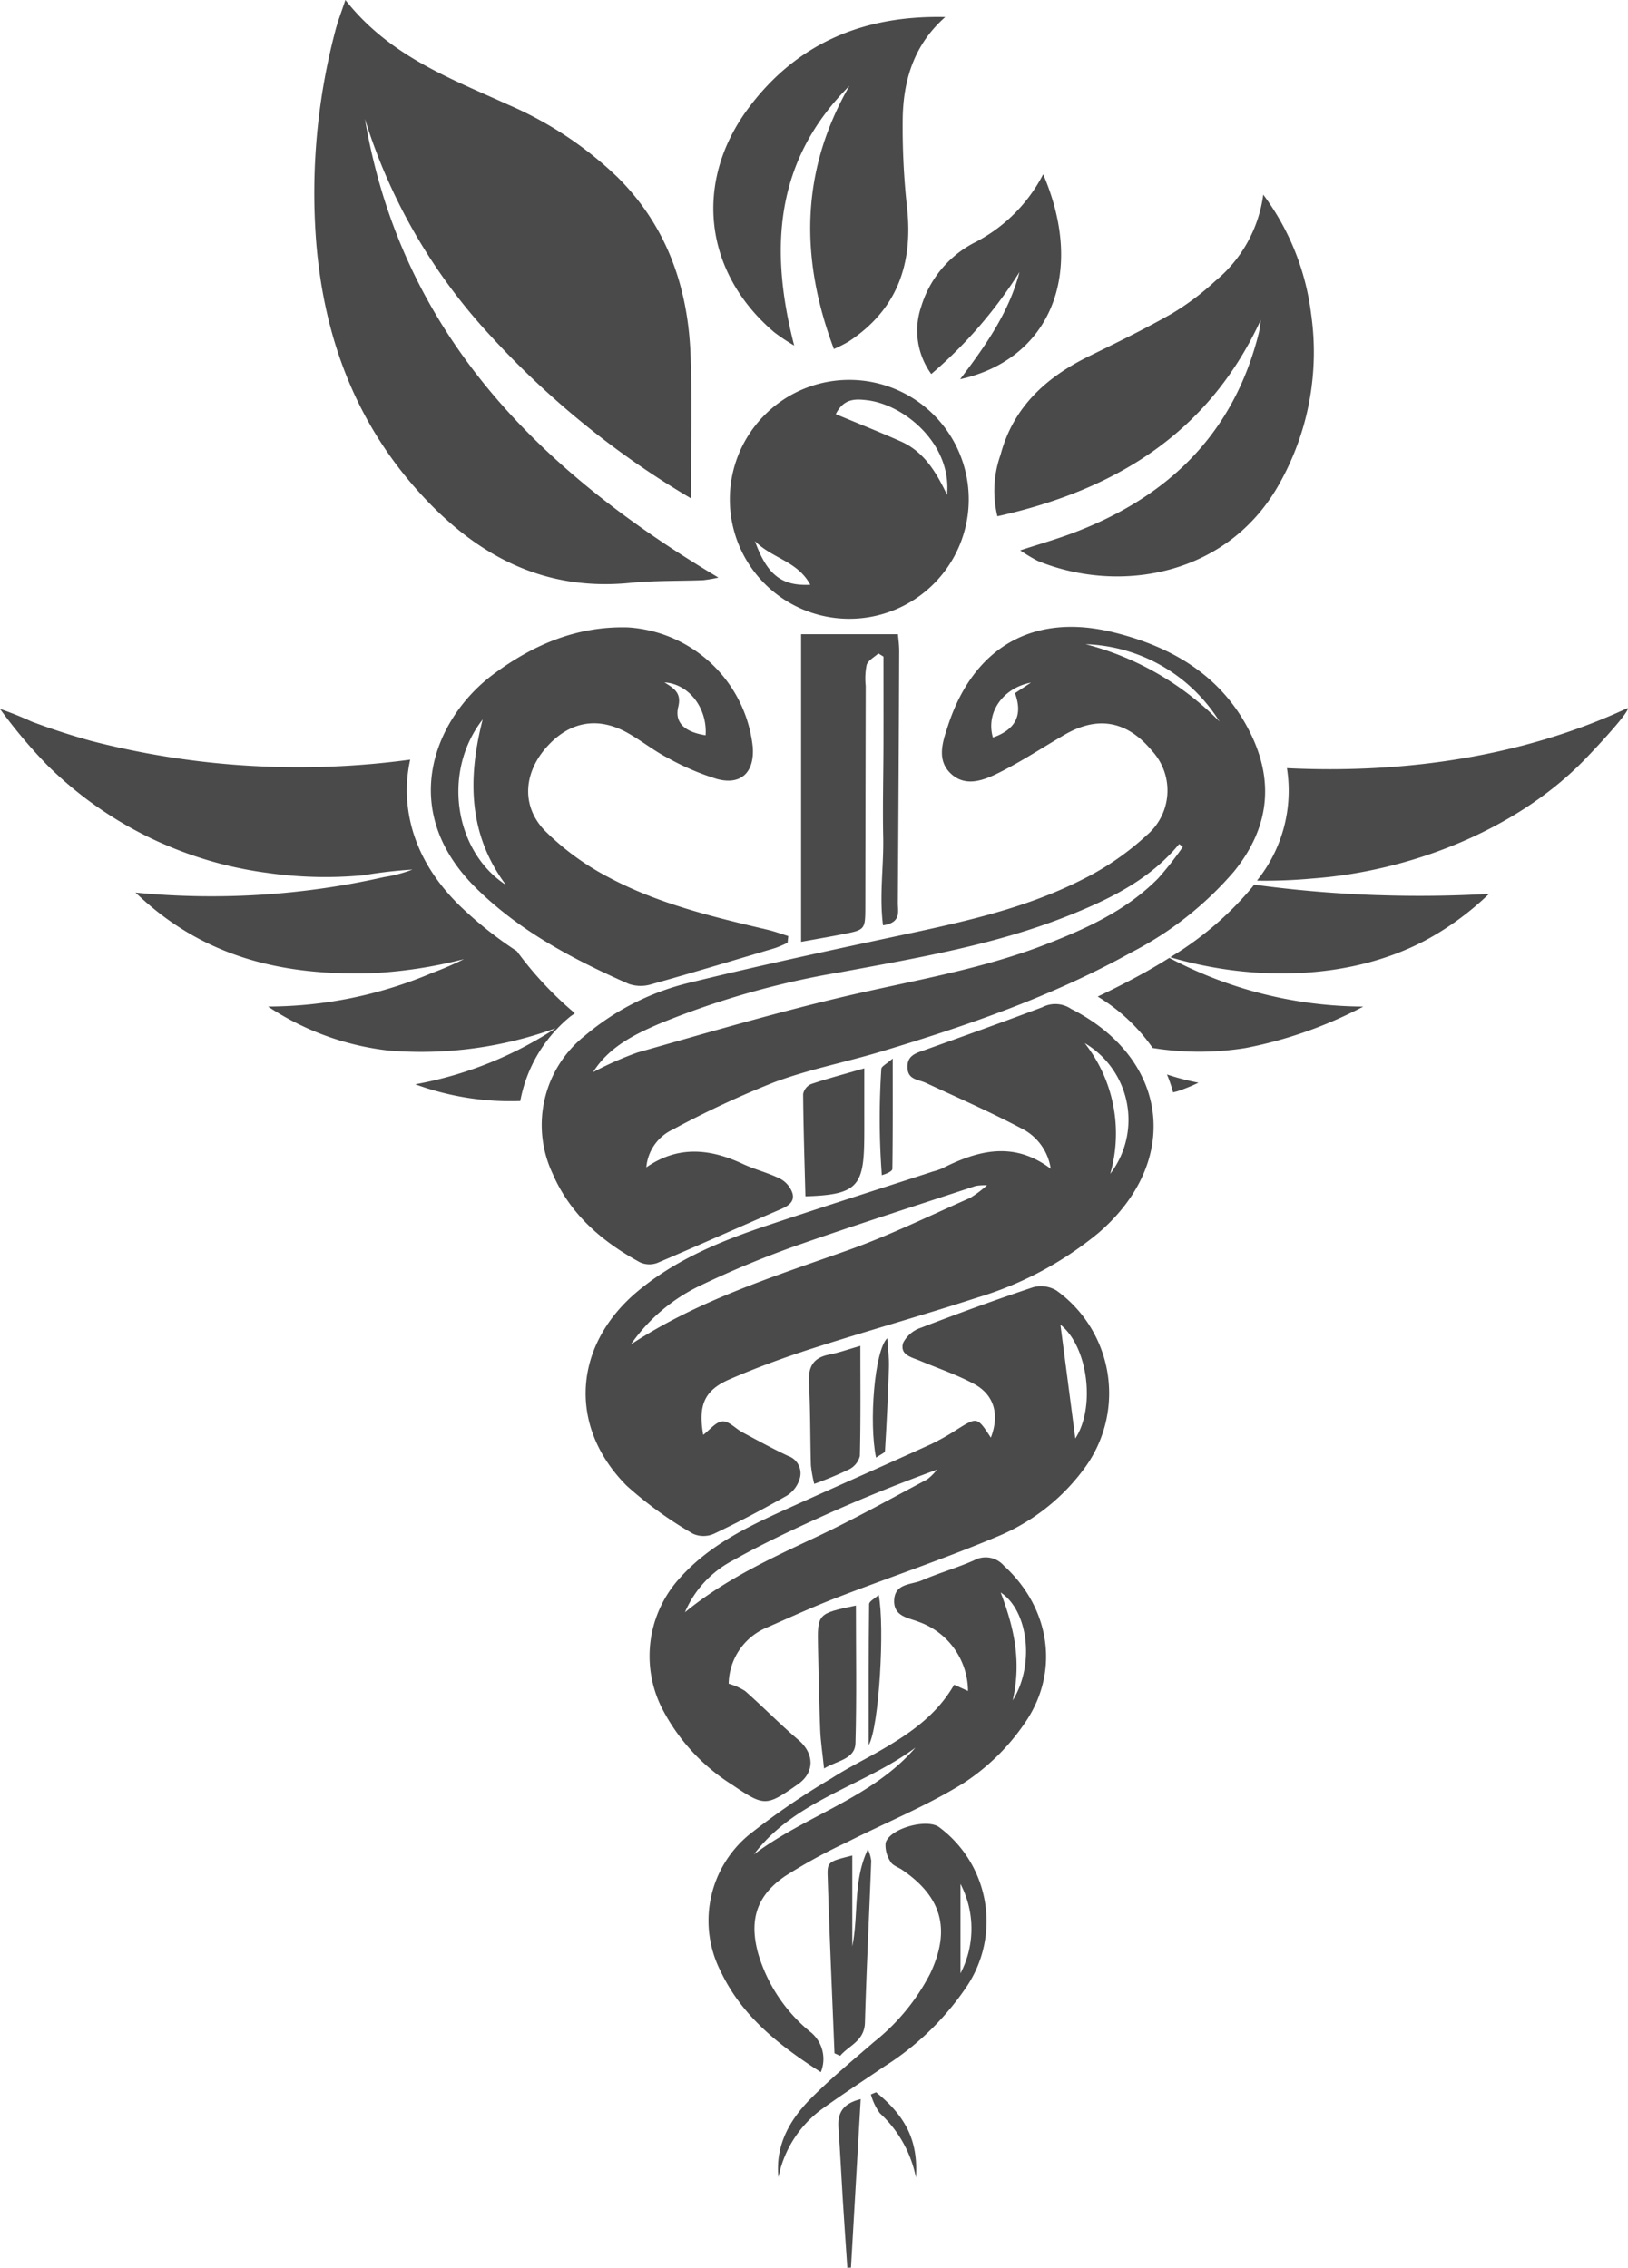 <svg viewBox="0 0 155.789 217.019" height="217.019" width="155.789" xmlns:xlink="http://www.w3.org/1999/xlink" xmlns="http://www.w3.org/2000/svg" data-name="Group 161822" id="Group_161822">
  <defs>
    <clipPath id="clip-path">
      <rect fill="none" height="217.019" width="155.789" data-name="Rectangle 2449" id="Rectangle_2449"></rect>
    </clipPath>
  </defs>
  <g clip-path="url(#clip-path)" data-name="Group 161821" id="Group_161821">
    <path fill="#4a4a4a" d="M109.375,93.156c-1.424.791-2.874,1.518-4.33,2.216a17.321,17.321,0,0,1,5.261,4.92,27.906,27.906,0,0,0,8.9,0,40.741,40.741,0,0,0,11.25-3.963,40.027,40.027,0,0,1-18.561-4.661c-.794.5-1.62.992-2.516,1.49" data-name="Path 1" id="Path_1"></path>
    <path fill="#4a4a4a" d="M112.26,104.536c.144-.043.287-.063.431-.11a17.471,17.471,0,0,0,2-.813,23.057,23.057,0,0,1-3.02-.788,13.277,13.277,0,0,1,.585,1.711" data-name="Path 2" id="Path_2"></path>
    <path fill="#4a4a4a" d="M49.787,105.365a13.656,13.656,0,0,1,4.707-8.019c.162-.139.35-.247.516-.381a34.057,34.057,0,0,1-5.552-5.941,37.034,37.034,0,0,1-5.509-4.391c-4.5-4.43-5.195-8.958-4.985-11.977a14.2,14.2,0,0,1,.288-1.958A79.4,79.4,0,0,1,8.741,70.909q-2.9-.8-5.72-1.858A32.18,32.18,0,0,0,0,67.842a49,49,0,0,0,4.633,5.494q.264.258.532.511c.178.168.359.335.541.5s.366.328.551.489.373.321.561.478.379.313.571.467.385.305.579.455.391.3.589.444.4.289.6.431.4.282.606.42.408.273.614.407.414.265.623.395.418.257.63.382.424.249.637.37.429.24.645.356.434.232.653.344.438.223.658.331.443.213.666.317.446.205.671.3.451.195.678.29.454.187.683.276.458.178.689.263.461.169.693.249.465.159.7.235.468.15.7.221.471.141.708.207.473.131.711.193.476.121.715.178.479.112.719.164.481.1.722.149.482.093.724.135.485.083.727.121.486.073.73.105q1.156.171,2.32.271t2.333.131q1.169.03,2.336-.009t2.332-.15a44.583,44.583,0,0,1,4.688-.544,13.21,13.21,0,0,1-2.731.721A74.889,74.889,0,0,1,12.968,85.42c6.329,6.068,13.7,7.9,22.228,7.733a43.953,43.953,0,0,0,9.2-1.366A29.773,29.773,0,0,1,41.37,93.1a40.389,40.389,0,0,1-15.721,3.226,26.143,26.143,0,0,0,11.519,4.209A37.79,37.79,0,0,0,53.178,98.4a36.3,36.3,0,0,1-13.439,5.365,26.408,26.408,0,0,0,10.048,1.6" data-name="Path 3" id="Path_3"></path>
    <path fill="#4a4a4a" d="M131.88,85.669q-2.652-.09-5.3-.3t-5.277-.539c-.42-.054-.866-.11-1.3-.163-.045.058-.078.118-.124.175a31.074,31.074,0,0,1-7.893,6.764c7.769,2.3,17.045,2.256,24.324-1.562a27.724,27.724,0,0,0,6.178-4.5q-2.649.15-5.3.181t-5.3-.06" data-name="Path 4" id="Path_4"></path>
    <path fill="#4a4a4a" d="M155.714,67.776c-10.037,4.671-21.477,6.283-32.564,5.736a13.718,13.718,0,0,1-2.864,10.759c.037,0,.074.007.11.008a49.347,49.347,0,0,0,5.2-.205c9.174-.675,19.178-4.5,25.749-11.079.7-.695,4.344-4.533,4.444-5.2Z" data-name="Path 5" id="Path_5"></path>
    <path fill="#4a4a4a" d="M34.919,11.375c3.468,20.436,16.512,33.579,33.832,43.9a13.861,13.861,0,0,1-1.466.249c-2.322.089-4.659.027-6.966.257-8.47.844-14.95-2.766-20.383-8.865-6.087-6.832-9-14.967-9.693-23.95A60.931,60.931,0,0,1,32.1,2.9c.218-.843.541-1.66.951-2.9,4.218,5.363,10.029,7.5,15.611,10.034A35.157,35.157,0,0,1,59.1,16.964c4.719,4.69,6.752,10.556,6.985,17.066.158,4.389.03,8.788.03,13.657A83.111,83.111,0,0,1,46.982,32.179a53.948,53.948,0,0,1-12.063-20.8" data-name="Path 6" id="Path_6"></path>
    <path fill="#4a4a4a" d="M61.848,111.716c3.08-2.132,6.136-1.776,9.261-.318,1.152.537,2.416.839,3.55,1.407a2.474,2.474,0,0,1,1.174,1.38c.239.871-.455,1.251-1.217,1.578-3.917,1.679-7.8,3.436-11.724,5.1a2.165,2.165,0,0,1-1.656-.065c-3.633-1.983-6.682-4.593-8.358-8.494A10.91,10.91,0,0,1,56,99.089,24.243,24.243,0,0,1,66.171,94c6.691-1.644,13.433-3.085,20.171-4.525,5.875-1.256,11.751-2.536,17.144-5.261a26.346,26.346,0,0,0,6.247-4.282,5.607,5.607,0,0,0,.495-8.091c-2.381-2.865-5.184-3.375-8.377-1.513-2.069,1.206-4.079,2.529-6.213,3.6-1.459.735-3.221,1.441-4.64.114s-.776-3.1-.26-4.663c2.457-7.458,8.162-10.746,15.786-8.873,5.652,1.389,10.437,4.176,13.138,9.661,2.332,4.736,1.722,9.158-1.572,13.229a32.558,32.558,0,0,1-9.831,7.749c-7.587,4.213-15.733,7.021-24,9.506-3.374,1.013-6.865,1.688-10.155,2.913a90.94,90.94,0,0,0-9.736,4.537,4.4,4.4,0,0,0-2.518,3.615m-5.1-9.108a31.845,31.845,0,0,1,4.248-1.882c6.623-1.877,13.237-3.819,19.936-5.39,6.416-1.5,12.94-2.556,19.12-4.953,3.93-1.524,7.753-3.268,10.774-6.323a31.941,31.941,0,0,0,2.362-3.012l-.349-.275c-2.769,3.362-6.515,5.21-10.427,6.786-7.073,2.849-14.546,4.1-21.986,5.482a81,81,0,0,0-17.261,4.9c-2.469,1.059-4.89,2.243-6.417,4.67m47.133-40.96a27.647,27.647,0,0,1,12.82,7.4,15.7,15.7,0,0,0-12.82-7.4m-5.225,3.674c-2.743.526-4.332,2.915-3.641,5.257,2.119-.75,2.9-2.1,2.109-4.246l1.532-1.011" data-name="Path 7" id="Path_7"></path>
    <path fill="#4a4a4a" d="M100.549,111.859a5.145,5.145,0,0,0-2.874-3.908c-2.972-1.563-6.054-2.917-9.1-4.328-.717-.332-1.686-.283-1.738-1.429-.055-1.214.844-1.414,1.707-1.724,3.739-1.339,7.478-2.676,11.194-4.077a2.7,2.7,0,0,1,2.756.154,1.5,1.5,0,0,0,.2.1c9.2,4.81,10.326,14.522,2.449,21.322a33.18,33.18,0,0,1-11.632,6.21c-5.2,1.695-10.472,3.166-15.68,4.836-2.708.868-5.393,1.846-8,2.976-2.447,1.059-3.027,2.494-2.537,5.325.625-.472,1.2-1.246,1.84-1.294.605-.046,1.252.693,1.9,1.042,1.453.778,2.9,1.575,4.391,2.273a1.754,1.754,0,0,1,1.1,2.183,2.88,2.88,0,0,1-1.205,1.6c-2.276,1.3-4.6,2.521-6.966,3.645a2.462,2.462,0,0,1-2.028.019,37.768,37.768,0,0,1-6.344-4.588c-5.678-5.688-5.142-13.516,1.115-18.686,3.582-2.96,7.812-4.72,12.164-6.179,5.328-1.785,10.685-3.485,16.029-5.222a5.964,5.964,0,0,0,.852-.287c3.424-1.732,6.857-2.653,10.41.03m-40.19,16.817c6.391-4.207,13.6-6.478,20.717-9,4.011-1.42,7.854-3.314,11.758-5.03a10.4,10.4,0,0,0,1.614-1.212,6.251,6.251,0,0,0-1.072.064c-5.834,1.927-11.692,3.789-17.487,5.828a94.052,94.052,0,0,0-8.9,3.719,17,17,0,0,0-6.627,5.63M103.8,99.827a13.988,13.988,0,0,1,2.443,12.51,8.527,8.527,0,0,0-2.443-12.51" data-name="Path 8" id="Path_8"></path>
    <path fill="#4a4a4a" d="M94.818,137.58c.843-2.184.342-4.092-1.615-5.143-1.64-.881-3.43-1.482-5.154-2.208-.812-.342-1.98-.56-1.619-1.729a2.964,2.964,0,0,1,1.7-1.437c3.562-1.368,7.147-2.681,10.768-3.884a2.866,2.866,0,0,1,2.216.334,12.1,12.1,0,0,1,2.822,16.775,19.6,19.6,0,0,1-8.325,6.687c-5.1,2.152-10.361,3.922-15.529,5.915-2.235.862-4.418,1.858-6.61,2.825a5.941,5.941,0,0,0-3.741,5.414,5.787,5.787,0,0,1,1.574.7c1.726,1.523,3.335,3.181,5.089,4.67,1.535,1.3,1.59,3.111-.028,4.246-3.055,2.143-3.206,2.149-6.283.069a18.836,18.836,0,0,1-6.752-7.371A11.088,11.088,0,0,1,65.159,150.9c2.96-3.258,6.863-5.019,10.762-6.78,4.37-1.974,8.759-3.907,13.124-5.89a22.029,22.029,0,0,0,2.543-1.435c1.918-1.2,1.936-1.207,3.23.79M65.536,154.3c3.772-3.1,8.1-5.113,12.438-7.145,3.648-1.707,7.172-3.679,10.734-5.567a4.667,4.667,0,0,0,.949-.941c-3.759,1.375-7.357,2.829-10.891,4.424-2.922,1.32-5.835,2.687-8.625,4.258a10.022,10.022,0,0,0-4.6,4.971m37.36-16.637c1.965-3.034,1.189-8.833-1.426-10.893.461,3.526.966,7.377,1.426,10.893" data-name="Path 9" id="Path_9"></path>
    <path fill="#4a4a4a" d="M120.659,30.594c-4.995,10.841-13.874,16.285-25.213,18.814a10.261,10.261,0,0,1,.3-5.88c1.2-4.536,4.329-7.4,8.413-9.41,2.69-1.322,5.394-2.627,7.993-4.113a24.676,24.676,0,0,0,4.126-3.1,12.9,12.9,0,0,0,4.608-8.279,24,24,0,0,1,4.575,11.387,25.672,25.672,0,0,1-2.932,16.1c-4.9,9-15.358,10.779-23.221,7.567a15.237,15.237,0,0,1-1.681-1.012c1.809-.586,3.273-1.01,4.7-1.532,9.266-3.391,15.69-9.47,18.136-19.28.1-.413.131-.845.193-1.269" data-name="Path 10" id="Path_10"></path>
    <path fill="#4a4a4a" d="M75.366,90.22a10.938,10.938,0,0,1-1.189.507C70.228,91.9,66.283,93.091,62.314,94.2a3.478,3.478,0,0,1-2.159-.046c-5.3-2.341-10.4-5.029-14.592-9.157-7.656-7.538-3.921-16.329,1.636-20.461,3.83-2.847,8.04-4.642,12.925-4.494A12.83,12.83,0,0,1,72.038,71.509c.164,2.4-1.123,3.663-3.429,3.039a24.28,24.28,0,0,1-4.728-2.028c-1.327-.688-2.511-1.646-3.817-2.379-2.9-1.627-5.657-1.084-7.853,1.466-2.109,2.449-2.328,5.592-.029,7.932a25.166,25.166,0,0,0,6.126,4.454c4.736,2.513,9.943,3.76,15.134,4.982.675.159,1.33.4,1.994.607-.023.213-.047.425-.07.638M48.409,84.682C44.775,79.8,44.764,74.423,46.19,68.849,42.253,73.9,43.529,81.52,48.409,84.682M67.523,70.364c.178-2.555-1.564-4.915-3.938-5.058.977.6,1.637,1.041,1.32,2.339-.375,1.538.658,2.418,2.618,2.719" data-name="Path 11" id="Path_11"></path>
    <path fill="#4a4a4a" d="M90.451,1.635c-2.984,2.633-4.015,6.028-4.069,9.734a70.338,70.338,0,0,0,.42,8.522c.582,5.4-.961,9.775-5.629,12.819A14.3,14.3,0,0,1,79.8,33.4c-3.272-8.714-3.186-17.052,1.479-25.177C74.2,15.3,73.577,23.7,76,33.07a19.05,19.05,0,0,1-1.889-1.256c-6.756-5.717-7.77-14.409-2.465-21.5,4.67-6.242,11.072-8.858,18.8-8.681" data-name="Path 12" id="Path_12"></path>
    <path fill="#4a4a4a" d="M69.839,47.756a11.426,11.426,0,0,1,11.5-11.4,11.432,11.432,0,1,1-11.5,11.4m20.786-.4c.467-4.871-4.09-8.641-7.668-9.056-1.1-.128-2.212-.185-2.978,1.336,2.166.9,4.211,1.716,6.22,2.607,2.253,1,3.41,2.988,4.426,5.113M77.541,55.962c-1.233-2.284-3.617-2.489-5.3-4.18,1.163,3.217,2.527,4.314,5.3,4.18" data-name="Path 13" id="Path_13"></path>
    <path fill="#4a4a4a" d="M78.546,198.3C74.491,195.708,71,192.918,69,188.728a10.667,10.667,0,0,1,2.626-13.1,69.4,69.4,0,0,1,7.941-5.443c1.57-1.014,3.264-1.835,4.881-2.779,2.671-1.558,5.2-3.292,6.858-6.181l1.325.6a7.065,7.065,0,0,0-4.709-6.612c-.938-.387-2.392-.49-2.357-2.022.039-1.692,1.633-1.513,2.642-1.949,1.647-.713,3.391-1.2,5.03-1.933a2.3,2.3,0,0,1,2.82.519c4.481,4.083,5.427,10.279,1.9,15.226a20.881,20.881,0,0,1-5.734,5.577c-3.542,2.2-7.466,3.785-11.2,5.679a51.9,51.9,0,0,0-5.891,3.232c-2.76,1.885-3.468,4.237-2.562,7.47a15.226,15.226,0,0,0,4.908,7.385,3.313,3.313,0,0,1,1.068,3.907m-6.4-20.839c4.936-3.734,11.27-5.369,15.458-10.223-4.956,3.7-11.522,4.988-15.458,10.223m24.762-14.736c2.147-3.445,1.468-8.615-1.148-10.331,1.235,3.268,2.026,6.487,1.148,10.331" data-name="Path 14" id="Path_14"></path>
    <path fill="#4a4a4a" d="M85.93,60.695c.034.455.119,1.04.117,1.624Q86,74.361,85.917,86.4c-.007.789.372,1.894-1.417,2.152-.368-2.843.075-5.649.017-8.427-.06-2.924.018-5.851.025-8.777.007-2.838,0-5.676,0-8.514l-.487-.3c-.39.359-.975.653-1.122,1.094a6.617,6.617,0,0,0-.09,2.008q-.02,10.578-.036,21.156c-.007,2.187-.03,2.194-2.175,2.614-1.234.242-2.474.454-3.971.727V60.695Z" data-name="Path 15" id="Path_15"></path>
    <path fill="#4a4a4a" d="M99.825,16.678c4.132,9.639.55,17.737-7.946,19.613,2.525-3.321,4.694-6.465,5.68-10.254a43,43,0,0,1-8.442,9.758,7.066,7.066,0,0,1-.963-6.453,10.236,10.236,0,0,1,5.024-6.085,15.127,15.127,0,0,0,6.647-6.579" data-name="Path 16" id="Path_16"></path>
    <path fill="#4a4a4a" d="M74.493,208.373c-.319-3.054,1.064-5.509,3.123-7.573,1.9-1.907,3.991-3.631,6.032-5.4a20.086,20.086,0,0,0,5.381-6.559c1.956-4.185,1.116-7.3-2.7-9.9-.372-.254-.9-.411-1.1-.759a2.863,2.863,0,0,1-.486-1.8c.356-1.408,4.009-2.4,5.152-1.505a11.219,11.219,0,0,1,2.575,15.291,26.714,26.714,0,0,1-7.872,7.607c-1.92,1.309-3.873,2.574-5.759,3.93a10.687,10.687,0,0,0-4.351,6.668M91.91,180.288v8.562a9.243,9.243,0,0,0,0-8.562" data-name="Path 17" id="Path_17"></path>
    <path fill="#4a4a4a" d="M77.074,114.488c-.084-3.259-.191-6.522-.218-9.787a1.317,1.317,0,0,1,.751-.951c1.523-.52,3.084-.928,5.1-1.512,0,1.684,0,2.918,0,4.151,0,.971.006,1.941-.008,2.911-.063,4.3-.837,5.04-5.621,5.188" data-name="Path 18" id="Path_18"></path>
    <path fill="#4a4a4a" d="M79.856,196.493c-.226-5.669-.484-11.337-.656-17.007-.04-1.323.126-1.355,2.358-1.914v8.688c.625-3.062.049-6.251,1.492-9.281a3.69,3.69,0,0,1,.321,1.1c-.19,5.157-.456,10.311-.6,15.468-.05,1.788-1.522,2.182-2.371,3.191l-.543-.243" data-name="Path 19" id="Path_19"></path>
    <path fill="#4a4a4a" d="M82.331,128.8c0,3.7.038,7.124-.047,10.543a1.985,1.985,0,0,1-1.031,1.275,35.26,35.26,0,0,1-3.334,1.389,12.653,12.653,0,0,1-.32-1.778c-.077-2.619-.041-5.244-.187-7.859-.085-1.518.363-2.429,1.921-2.733.932-.182,1.835-.507,3-.837" data-name="Path 20" id="Path_20"></path>
    <path fill="#4a4a4a" d="M81.906,153.648c0,4.509.08,8.836-.043,13.158-.044,1.549-1.671,1.643-3.007,2.434-.146-1.418-.324-2.572-.371-3.732-.1-2.617-.152-5.236-.206-7.854-.066-3.235-.058-3.235,3.627-4.006" data-name="Path 21" id="Path_21"></path>
    <path fill="#4a4a4a" d="M81.086,217.019c-.144-2.143-.3-4.286-.431-6.43-.145-2.319-.254-4.641-.418-6.958-.1-1.372.36-2.313,2.127-2.75-.316,5.472-.623,10.8-.93,16.126l-.348.012" data-name="Path 22" id="Path_22"></path>
    <path fill="#4a4a4a" d="M83.13,167c0-4.771-.016-9.128.038-13.483,0-.276.551-.545.917-.882.591,2.973.049,12.634-.955,14.365" data-name="Path 23" id="Path_23"></path>
    <path fill="#4a4a4a" d="M83.832,139.493c-.692-3.316-.155-10.25,1.076-11.431.067,1.089.185,1.927.157,2.76q-.131,4.024-.377,8.042c-.011.174-.427.325-.856.629" data-name="Path 24" id="Path_24"></path>
    <path fill="#4a4a4a" d="M85.427,101.3c0,3.87.015,7.211-.033,10.552,0,.227-.471.448-1.008.614a72.709,72.709,0,0,1-.048-10.181c.016-.235.468-.439,1.089-.985" data-name="Path 25" id="Path_25"></path>
    <path fill="#4a4a4a" d="M83.838,200.228c2.869,2.325,4.035,4.686,3.81,8.159a11.363,11.363,0,0,0-3.458-6.162,5.662,5.662,0,0,1-.852-1.789l.5-.208" data-name="Path 26" id="Path_26"></path>
  </g>
</svg>
